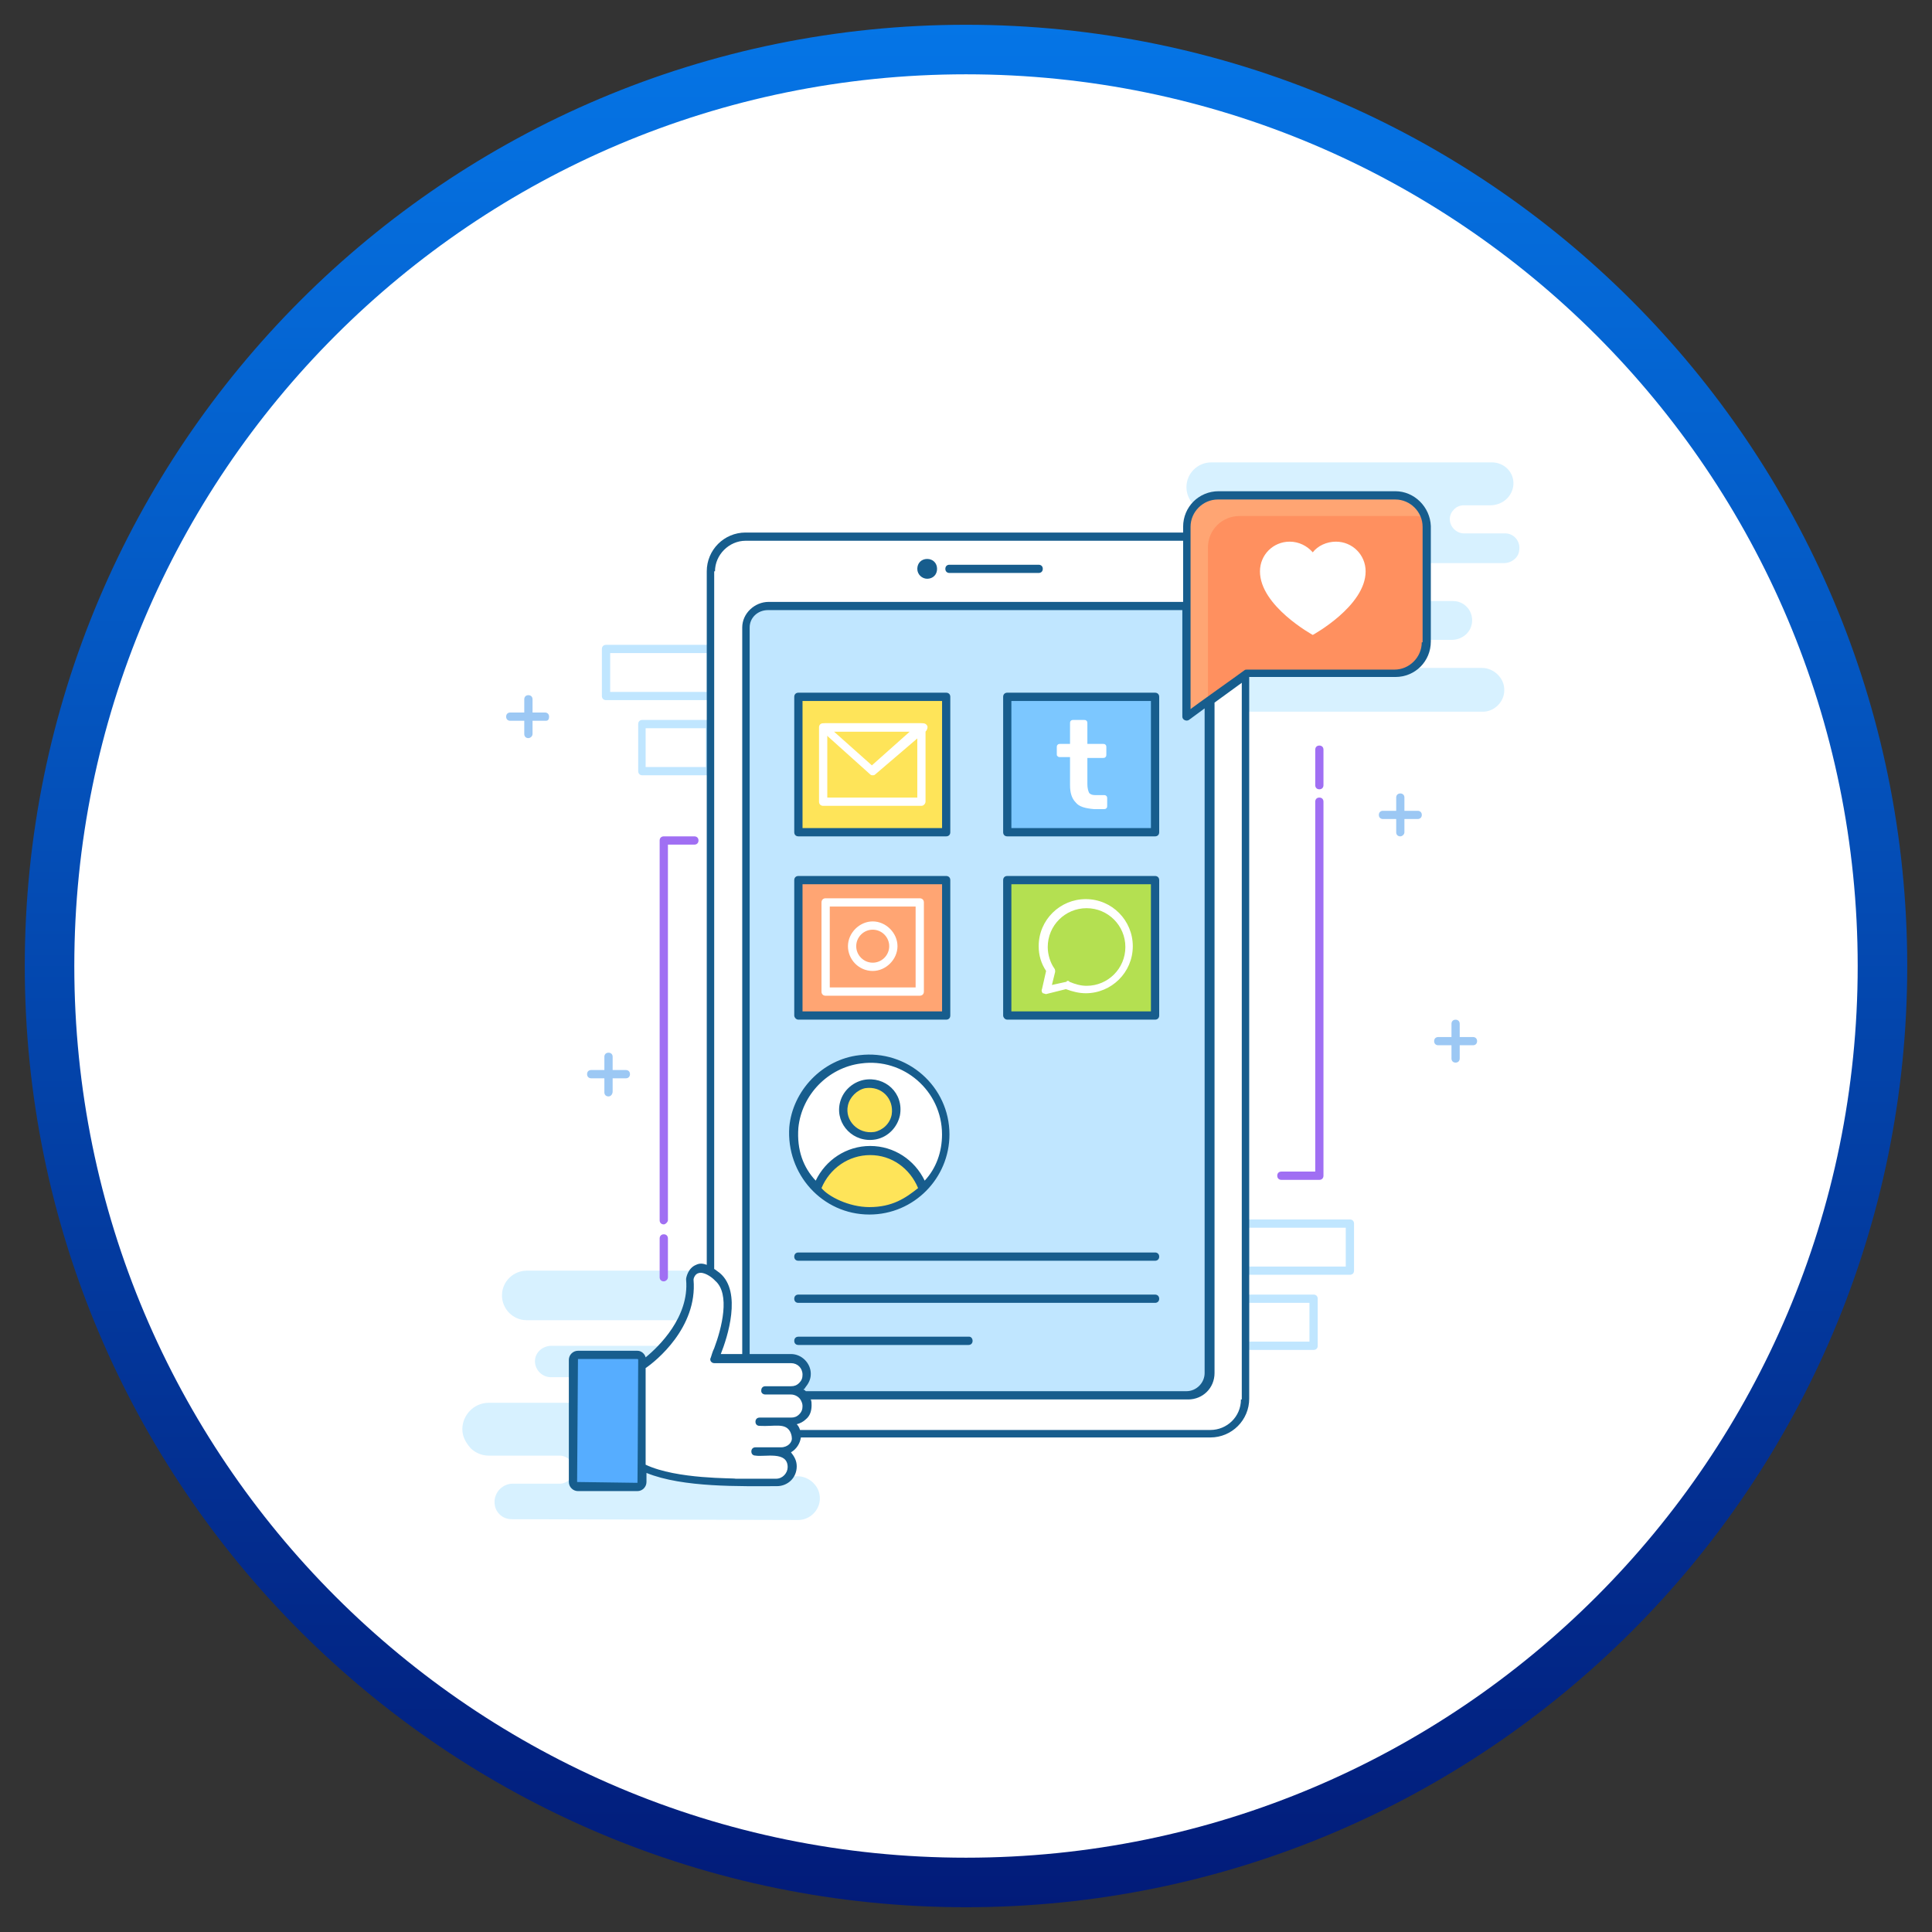 <svg width="39" height="39" viewBox="0 0 39 39" fill="none" xmlns="http://www.w3.org/2000/svg">
<rect x="0" y="0" width="39" height="39" fill="#333333" stroke="none"/>
<path d="M19.5 38C29.717 38 38 29.717 38 19.5C38 9.283 29.717 1 19.5 1C9.283 1 1 9.283 1 19.5C1 29.717 9.283 38 19.5 38Z" fill="white" stroke="url(#paint0_linear_1126_2584)"/>
<path d="M9.333 28.85C9.333 28.567 9.566 28.317 9.866 28.317H11.8C11.933 28.317 12.05 28.2 12.05 28.067V28.05C12.05 27.917 11.933 27.8 11.8 27.8H11.116C10.933 27.8 10.783 27.634 10.8 27.45C10.816 27.284 10.966 27.167 11.133 27.167H14.25C14.4 27.167 14.533 27.034 14.5 26.867C14.483 26.733 14.366 26.65 14.233 26.65H10.633C10.35 26.65 10.133 26.417 10.133 26.15C10.133 25.867 10.366 25.65 10.633 25.65H16.3C16.55 25.65 16.75 25.85 16.733 26.1C16.716 26.334 16.516 26.517 16.266 26.517H15.733C15.65 26.517 15.583 26.55 15.533 26.6C15.483 26.65 15.45 26.717 15.45 26.8C15.45 26.95 15.583 27.084 15.733 27.084H16.566C16.75 27.084 16.883 27.25 16.85 27.433C16.833 27.584 16.683 27.683 16.55 27.683H13.75C13.533 27.683 13.35 27.867 13.366 28.084C13.383 28.284 13.566 28.45 13.766 28.45H15.516C15.733 28.45 15.916 28.634 15.9 28.867C15.883 29.084 15.7 29.233 15.483 29.233H14.783C14.65 29.233 14.516 29.334 14.483 29.467C14.45 29.65 14.583 29.8 14.766 29.8H16.1C16.216 29.8 16.333 29.85 16.416 29.933C16.5 30.017 16.55 30.117 16.55 30.25C16.55 30.483 16.35 30.683 16.116 30.683L10.333 30.667C10.233 30.667 10.15 30.634 10.083 30.567C10.016 30.5 9.983 30.417 9.983 30.317C9.983 30.117 10.15 29.95 10.35 29.95H11.3C11.45 29.95 11.583 29.817 11.583 29.667C11.583 29.517 11.45 29.384 11.3 29.384H9.866C9.716 29.384 9.583 29.317 9.5 29.233C9.4 29.117 9.333 29 9.333 28.85ZM23.15 12.534C23.15 12.25 23.383 12 23.683 12H25.616C25.75 12 25.866 11.883 25.866 11.75V11.733C25.866 11.6 25.75 11.483 25.616 11.483H24.933C24.75 11.483 24.6 11.317 24.616 11.133C24.633 10.967 24.783 10.85 24.95 10.85H28.066C28.216 10.85 28.35 10.717 28.316 10.55C28.3 10.417 28.183 10.334 28.05 10.334H24.45C24.166 10.334 23.95 10.1 23.95 9.834C23.95 9.55 24.183 9.334 24.45 9.334H30.116C30.366 9.334 30.566 9.534 30.55 9.784C30.533 10.017 30.333 10.2 30.083 10.2H29.55C29.466 10.2 29.4 10.233 29.35 10.284C29.3 10.334 29.266 10.4 29.266 10.483C29.266 10.633 29.4 10.767 29.55 10.767H30.383C30.566 10.767 30.7 10.934 30.666 11.117C30.65 11.267 30.5 11.367 30.366 11.367H27.566C27.35 11.367 27.166 11.55 27.183 11.767C27.2 11.967 27.383 12.133 27.583 12.133H29.333C29.55 12.133 29.733 12.317 29.716 12.55C29.7 12.767 29.516 12.917 29.3 12.917H28.6C28.466 12.917 28.333 13.017 28.3 13.15C28.266 13.334 28.4 13.483 28.583 13.483H29.916C30.033 13.483 30.15 13.534 30.233 13.617C30.316 13.7 30.366 13.8 30.366 13.934C30.366 14.167 30.166 14.367 29.933 14.367H24.183C24.083 14.367 24 14.334 23.933 14.267C23.866 14.2 23.833 14.117 23.833 14.017C23.833 13.817 24 13.65 24.2 13.65H25.15C25.3 13.65 25.433 13.517 25.433 13.367C25.433 13.217 25.3 13.084 25.15 13.084H23.716C23.566 13.084 23.433 13.017 23.35 12.934C23.216 12.817 23.15 12.684 23.15 12.534Z" fill="#D7F1FF"/>
<path d="M12.95 14.617H14.334V15.567H12.95V14.617Z" fill="white"/>
<path d="M14.35 15.65H12.966C12.916 15.65 12.883 15.617 12.883 15.566V14.617C12.883 14.566 12.916 14.533 12.966 14.533H14.35C14.399 14.533 14.433 14.566 14.433 14.617V15.566C14.433 15.617 14.383 15.65 14.35 15.65ZM13.033 15.483H14.249V14.7H13.033V15.483Z" fill="#C0E6FF"/>
<path d="M12.233 13.117H14.35V14.067H12.233V13.117Z" fill="white"/>
<path d="M14.35 14.133H12.234C12.184 14.133 12.15 14.1 12.15 14.05V13.1C12.15 13.05 12.184 13.017 12.234 13.017H14.35C14.4 13.017 14.434 13.05 14.434 13.1V14.05C14.434 14.1 14.384 14.133 14.35 14.133ZM12.317 13.967H14.267V13.183H12.317V13.967Z" fill="#C0E6FF"/>
<path d="M25.133 26.217H26.516V27.167H25.133V26.217Z" fill="white"/>
<path d="M26.517 27.25H25.133C25.083 27.25 25.05 27.217 25.05 27.167V26.217C25.05 26.167 25.083 26.133 25.133 26.133H26.517C26.567 26.133 26.6 26.167 26.6 26.217V27.167C26.6 27.217 26.567 27.25 26.517 27.25ZM25.216 27.083H26.433V26.3H25.216V27.083Z" fill="#C0E6FF"/>
<path d="M25.133 24.7H27.25V25.65H25.133V24.7Z" fill="white"/>
<path d="M27.25 25.733H25.133C25.083 25.733 25.05 25.7 25.05 25.65V24.7C25.05 24.65 25.083 24.617 25.133 24.617H27.25C27.3 24.617 27.333 24.65 27.333 24.7V25.65C27.333 25.7 27.3 25.733 27.25 25.733ZM25.216 25.567H27.166V24.783H25.216V25.567Z" fill="#C0E6FF"/>
<path d="M25.133 11.534V28.25C25.133 28.634 24.816 28.95 24.433 28.95H15.05C14.666 28.95 14.35 28.634 14.35 28.25V11.534C14.35 11.15 14.666 10.834 15.05 10.834H24.433C24.816 10.834 25.133 11.133 25.133 11.534Z" fill="white"/>
<path d="M24.416 12.667V27.7C24.416 27.95 24.216 28.15 23.966 28.15H15.516C15.266 28.15 15.066 27.95 15.066 27.7V12.667C15.066 12.417 15.266 12.217 15.516 12.217H23.983C24.216 12.233 24.416 12.434 24.416 12.667Z" fill="#C0E6FF"/>
<path d="M16.117 14.066H19.101V16.8H16.117V14.066Z" fill="#FEE459"/>
<path d="M20.333 14.066H23.316V16.8H20.333V14.066Z" fill="#7CC7FF"/>
<path d="M18.6 16.267H16.616C16.567 16.267 16.533 16.233 16.533 16.183V14.683C16.533 14.633 16.567 14.6 16.616 14.6H18.6C18.65 14.6 18.683 14.633 18.683 14.683V16.183C18.683 16.217 18.65 16.267 18.6 16.267ZM16.7 16.1H18.517V14.767H16.7V16.1Z" fill="white"/>
<path d="M17.617 15.65C17.6 15.65 17.583 15.65 17.567 15.633L16.583 14.75C16.55 14.733 16.55 14.683 16.567 14.65C16.583 14.617 16.617 14.6 16.65 14.6H18.633C18.667 14.6 18.7 14.617 18.717 14.65C18.733 14.683 18.717 14.717 18.7 14.75L17.667 15.633C17.65 15.65 17.633 15.65 17.617 15.65ZM16.833 14.767L17.6 15.45L18.367 14.767H16.833Z" fill="white"/>
<path d="M16.117 17.75H19.101V20.483H16.117V17.75Z" fill="#FFA573"/>
<path d="M16.117 17.75H19.101V20.483H16.117V17.75Z" fill="#FFA573"/>
<path d="M20.333 17.75H23.316V20.483H20.333V17.75Z" fill="#B4E051"/>
<path d="M18.566 20.1H16.666C16.616 20.1 16.583 20.067 16.583 20.017V18.217C16.583 18.167 16.616 18.133 16.666 18.133H18.566C18.616 18.133 18.65 18.167 18.65 18.217V20.017C18.65 20.067 18.616 20.1 18.566 20.1ZM16.75 19.933H18.483V18.3H16.75V19.933Z" fill="white"/>
<path d="M17.617 19.6C17.334 19.6 17.117 19.367 17.117 19.1C17.117 18.833 17.35 18.6 17.617 18.6C17.884 18.6 18.117 18.833 18.117 19.1C18.117 19.367 17.884 19.6 17.617 19.6ZM17.617 18.767C17.434 18.767 17.284 18.917 17.284 19.1C17.284 19.283 17.434 19.433 17.617 19.433C17.8 19.433 17.95 19.283 17.95 19.1C17.95 18.917 17.8 18.767 17.617 18.767ZM21.117 20.067C21.1 20.067 21.067 20.05 21.05 20.05C21.034 20.033 21.017 20 21.034 19.967L21.117 19.6C21.017 19.45 20.967 19.283 20.967 19.1C20.967 18.567 21.4 18.15 21.917 18.15C22.45 18.15 22.867 18.583 22.867 19.1C22.867 19.633 22.434 20.05 21.917 20.05C21.784 20.05 21.65 20.017 21.517 19.967L21.117 20.067ZM21.55 19.8C21.567 19.8 21.584 19.8 21.584 19.817C21.7 19.867 21.817 19.9 21.934 19.9C22.367 19.9 22.717 19.55 22.717 19.117C22.717 18.683 22.367 18.333 21.934 18.333C21.5 18.333 21.15 18.683 21.15 19.117C21.15 19.267 21.2 19.433 21.284 19.55C21.3 19.567 21.3 19.6 21.3 19.617L21.234 19.883L21.534 19.817C21.534 19.8 21.534 19.8 21.55 19.8ZM16.034 22.767C15.984 23.25 16.167 23.7 16.484 24C16.767 24.267 17.134 24.433 17.55 24.433C17.967 24.433 18.35 24.267 18.617 24C18.9 23.717 19.084 23.333 19.084 22.9C19.084 21.983 18.284 21.267 17.367 21.383C16.667 21.467 16.1 22.05 16.034 22.767Z" fill="white"/>
<path d="M17.033 22.3C16.967 22.667 17.283 23 17.667 22.917C17.883 22.884 18.05 22.7 18.083 22.5C18.15 22.117 17.833 21.8 17.45 21.867C17.25 21.917 17.067 22.084 17.033 22.3ZM16.483 24C16.767 24.267 17.133 24.433 17.55 24.433C17.967 24.433 18.35 24.267 18.617 24C18.467 23.55 18.05 23.233 17.55 23.233C17.067 23.233 16.633 23.55 16.483 24Z" fill="#FEE459"/>
<path d="M28.784 10.617V12.95C28.784 13.3 28.5 13.583 28.15 13.583H25.183L23.967 14.45V10.617C23.967 10.267 24.25 9.983 24.6 9.983H28.167C28.5 10 28.784 10.283 28.784 10.617Z" fill="#FF905F"/>
<path d="M25.017 10.417H28.584C28.65 10.417 28.7 10.433 28.75 10.45C28.683 10.183 28.45 10 28.167 10H24.6C24.25 10 23.967 10.283 23.967 10.633V14.467L24.384 14.167V11.05C24.384 10.7 24.667 10.417 25.017 10.417Z" fill="#FFA573"/>
<path d="M27.567 11.534C27.567 12.234 26.5 12.817 26.5 12.817C26.5 12.817 25.434 12.234 25.434 11.534C25.434 11.2 25.7 10.934 26.034 10.934C26.217 10.934 26.384 11.017 26.5 11.15C26.6 11.017 26.784 10.934 26.967 10.934C27.3 10.934 27.567 11.2 27.567 11.534Z" fill="white"/>
<path d="M12.95 27.45V29.917C12.95 29.967 12.9 30.017 12.85 30.017H11.666C11.616 30.017 11.566 29.967 11.566 29.917V27.45C11.566 27.4 11.616 27.35 11.666 27.35H12.866C12.916 27.35 12.95 27.4 12.95 27.45Z" fill="#56ADFF"/>
<path d="M16.3 28.35C16.3 28.433 16.267 28.517 16.2 28.567C16.15 28.617 16.067 28.667 15.983 28.667H15.767C15.934 28.667 16.084 28.8 16.084 28.983C16.084 29.067 16.05 29.15 16 29.2C15.95 29.25 15.867 29.3 15.784 29.3H15.684C15.85 29.3 16 29.433 16 29.617C16 29.7 15.967 29.783 15.9 29.833C15.85 29.883 15.767 29.933 15.684 29.933H14.85C14.25 29.917 13.434 29.867 12.967 29.617V27.567C12.967 27.567 14.034 26.85 13.934 25.833C13.934 25.833 14.017 25.367 14.5 25.783C15 26.2 14.434 27.433 14.434 27.433H15.983C16.15 27.433 16.3 27.567 16.3 27.75C16.3 27.833 16.267 27.917 16.2 27.967C16.15 28.017 16.067 28.067 15.983 28.067C16.15 28.033 16.3 28.183 16.3 28.35Z" fill="white"/>
<path d="M18.716 11.683C18.833 11.683 18.916 11.6 18.916 11.483C18.916 11.367 18.833 11.283 18.716 11.283C18.6 11.283 18.517 11.367 18.517 11.483C18.517 11.6 18.616 11.683 18.716 11.683ZM19.166 11.566H20.966C21.017 11.566 21.05 11.533 21.05 11.483C21.05 11.433 21.017 11.4 20.966 11.4H19.166C19.116 11.4 19.083 11.433 19.083 11.483C19.083 11.533 19.116 11.566 19.166 11.566ZM16.116 16.883H19.1C19.15 16.883 19.183 16.85 19.183 16.8V14.066C19.183 14.017 19.15 13.983 19.1 13.983H16.116C16.067 13.983 16.033 14.017 16.033 14.066V16.8C16.033 16.85 16.067 16.883 16.116 16.883ZM16.2 14.15H19.017V16.716H16.2V14.15ZM20.333 16.883H23.317C23.366 16.883 23.4 16.85 23.4 16.8V14.066C23.4 14.017 23.366 13.983 23.317 13.983H20.333C20.283 13.983 20.25 14.017 20.25 14.066V16.8C20.25 16.85 20.283 16.883 20.333 16.883ZM20.416 14.15H23.233V16.716H20.416V14.15ZM16.116 20.583H19.1C19.15 20.583 19.183 20.55 19.183 20.5V17.767C19.183 17.716 19.15 17.683 19.1 17.683H16.116C16.067 17.683 16.033 17.716 16.033 17.767V20.5C16.033 20.533 16.067 20.583 16.116 20.583ZM16.2 17.85H19.017V20.416H16.2V17.85ZM20.333 20.583H23.317C23.366 20.583 23.4 20.55 23.4 20.5V17.767C23.4 17.716 23.366 17.683 23.317 17.683H20.333C20.283 17.683 20.25 17.716 20.25 17.767V20.5C20.25 20.533 20.283 20.583 20.333 20.583ZM20.416 17.85H23.233V20.416H20.416V17.85ZM17.683 23C17.933 22.95 18.116 22.75 18.166 22.517C18.25 22.067 17.866 21.716 17.433 21.8C17.2 21.85 17 22.033 16.95 22.283C16.866 22.7 17.233 23.083 17.683 23ZM17.116 22.317C17.15 22.15 17.3 22 17.466 21.966C17.8 21.916 18.05 22.183 18 22.5C17.966 22.683 17.817 22.817 17.65 22.85C17.317 22.9 17.05 22.616 17.116 22.317Z" fill="#175D8D"/>
<path d="M17.55 24.517C18.45 24.517 19.166 23.783 19.166 22.9C19.166 21.933 18.316 21.183 17.35 21.3C16.6 21.383 16 22.017 15.933 22.75C15.866 23.7 16.6 24.517 17.55 24.517ZM18.533 23.983C18.283 24.183 18.016 24.367 17.55 24.367C17.133 24.367 16.716 24.15 16.583 23.983C16.75 23.583 17.133 23.317 17.566 23.317C18 23.317 18.366 23.583 18.533 23.983ZM16.116 22.767C16.183 22.1 16.716 21.55 17.383 21.467C18.233 21.35 19.016 22.017 19.016 22.9C19.016 23.25 18.9 23.583 18.666 23.833C18.466 23.417 18.05 23.133 17.566 23.133C17.083 23.133 16.666 23.417 16.466 23.833C16.216 23.567 16.083 23.217 16.116 22.767ZM23.316 25.283H16.116C16.066 25.283 16.033 25.317 16.033 25.367C16.033 25.417 16.066 25.45 16.116 25.45H23.316C23.366 25.45 23.4 25.417 23.4 25.367C23.4 25.317 23.366 25.283 23.316 25.283ZM23.316 26.133H16.116C16.066 26.133 16.033 26.167 16.033 26.217C16.033 26.267 16.066 26.3 16.116 26.3H23.316C23.366 26.3 23.4 26.267 23.4 26.217C23.4 26.167 23.366 26.133 23.316 26.133ZM19.566 26.983H16.116C16.066 26.983 16.033 27.017 16.033 27.067C16.033 27.117 16.066 27.15 16.116 27.15H19.55C19.6 27.15 19.633 27.117 19.633 27.067C19.633 27.017 19.6 26.983 19.566 26.983Z" fill="#175D8D"/>
<path d="M28.167 9.916H24.6C24.2 9.916 23.883 10.233 23.883 10.633V10.75H15.05C14.617 10.75 14.267 11.1 14.267 11.533V25.533C14.183 25.5 14.117 25.5 14.05 25.533C13.883 25.6 13.85 25.8 13.85 25.817V25.833C13.917 26.583 13.3 27.183 13.033 27.4C13.017 27.333 12.95 27.267 12.867 27.267H11.667C11.567 27.267 11.483 27.35 11.483 27.45V29.916C11.483 30.017 11.567 30.1 11.667 30.1H12.867C12.967 30.1 13.05 30.017 13.05 29.916V29.733C13.783 30.033 14.967 30 15.683 30C15.9 30 16.083 29.833 16.083 29.6C16.083 29.483 16.033 29.4 15.967 29.317C16.083 29.25 16.15 29.133 16.167 29.017H24.433C24.867 29.017 25.217 28.666 25.217 28.233V13.666H28.167C28.567 13.666 28.883 13.35 28.883 12.95V10.617C28.867 10.233 28.55 9.916 28.167 9.916ZM14.433 11.533C14.433 11.2 14.717 10.916 15.05 10.916H23.883V12.15H15.517C15.233 12.15 14.983 12.383 14.983 12.666V27.333H14.55C14.683 27 14.983 26.083 14.533 25.7C14.483 25.666 14.45 25.633 14.417 25.616V11.533H14.433ZM16.217 28.05C16.233 28.033 16.25 28.033 16.25 28.017C16.317 27.933 16.367 27.85 16.367 27.733C16.367 27.517 16.183 27.333 15.967 27.333H15.133V12.666C15.133 12.466 15.3 12.316 15.5 12.316H23.867V14.466C23.867 14.533 23.95 14.566 24 14.533L24.317 14.3V27.716C24.317 27.916 24.15 28.083 23.95 28.083H16.267C16.25 28.067 16.233 28.05 16.217 28.05ZM11.65 29.916L11.667 27.433H12.867C12.867 27.433 12.883 27.433 12.883 27.45C12.867 30.85 12.867 29.683 12.867 29.933L11.65 29.916ZM15.767 29.216H15.25C15.2 29.216 15.167 29.25 15.167 29.3C15.167 29.35 15.2 29.383 15.25 29.383C15.433 29.416 15.9 29.283 15.9 29.616C15.9 29.733 15.8 29.85 15.667 29.85H14.85C14.817 29.833 13.667 29.866 13.033 29.567V27.616C13.233 27.483 14.083 26.8 14 25.833C14 25.8 14.033 25.716 14.1 25.7C14.2 25.666 14.35 25.767 14.417 25.833L14.433 25.85C14.75 26.116 14.567 26.817 14.417 27.216C14.383 27.283 14.367 27.35 14.35 27.4C14.333 27.433 14.333 27.45 14.35 27.483C14.367 27.5 14.383 27.517 14.417 27.517H15.967C16.1 27.517 16.2 27.616 16.2 27.75C16.2 27.817 16.183 27.866 16.133 27.916C16.083 27.966 16.033 27.983 15.967 27.983H15.45C15.4 27.983 15.367 28.017 15.367 28.067V28.083C15.367 28.116 15.4 28.15 15.45 28.15H15.967C16.05 28.15 16.133 28.2 16.167 28.267C16.183 28.3 16.2 28.333 16.2 28.383C16.2 28.45 16.183 28.5 16.133 28.55C16.083 28.6 16.033 28.616 15.967 28.616H15.333C15.283 28.616 15.25 28.65 15.25 28.7C15.25 28.75 15.283 28.783 15.333 28.783C15.633 28.8 15.85 28.716 15.95 28.9C15.967 28.933 15.983 28.983 15.983 29.017C16 29.116 15.9 29.216 15.767 29.216ZM25.05 28.25C25.05 28.6 24.767 28.866 24.433 28.866H16.15C16.133 28.817 16.117 28.783 16.083 28.75C16.15 28.733 16.217 28.7 16.267 28.65C16.35 28.583 16.383 28.483 16.383 28.366C16.383 28.333 16.383 28.283 16.367 28.25H23.983C24.283 28.25 24.517 28.017 24.517 27.716V14.183L25.067 13.783V28.25H25.05ZM28.7 12.966C28.7 13.267 28.45 13.517 28.15 13.517H25.167C25.15 13.517 25.133 13.517 25.117 13.533C25.1 13.55 24.017 14.316 24.033 14.316V10.633C24.033 10.333 24.283 10.083 24.583 10.083H28.167C28.467 10.083 28.717 10.333 28.717 10.633V12.966H28.7Z" fill="#175D8D"/>
<path d="M26.633 15.933C26.583 15.933 26.55 15.9 26.55 15.85V15.133C26.55 15.083 26.583 15.05 26.633 15.05C26.683 15.05 26.716 15.083 26.716 15.133V15.85C26.716 15.9 26.683 15.933 26.633 15.933ZM26.633 23.817H25.866C25.816 23.817 25.783 23.783 25.783 23.733C25.783 23.683 25.816 23.65 25.866 23.65H26.55V16.183C26.55 16.133 26.583 16.1 26.633 16.1C26.683 16.1 26.716 16.133 26.716 16.183V23.733C26.716 23.783 26.683 23.817 26.633 23.817ZM13.4 25.866C13.35 25.866 13.316 25.833 13.316 25.783V25C13.316 24.95 13.35 24.916 13.4 24.916C13.45 24.916 13.483 24.95 13.483 25V25.783C13.483 25.833 13.433 25.866 13.4 25.866ZM13.4 24.716C13.35 24.716 13.316 24.683 13.316 24.633V16.966C13.316 16.916 13.35 16.883 13.4 16.883H14.016C14.066 16.883 14.1 16.916 14.1 16.966C14.1 17.017 14.066 17.05 14.016 17.05H13.483V24.633C13.483 24.666 13.433 24.716 13.4 24.716Z" fill="#A06FF3"/>
<path d="M28.617 16.533H27.917C27.867 16.533 27.834 16.5 27.834 16.45C27.834 16.4 27.867 16.367 27.917 16.367H28.617C28.667 16.367 28.701 16.4 28.701 16.45C28.701 16.5 28.667 16.533 28.617 16.533Z" fill="#9CC8F4"/>
<path d="M28.267 16.883C28.217 16.883 28.184 16.85 28.184 16.8V16.1C28.184 16.05 28.217 16.017 28.267 16.017C28.317 16.017 28.35 16.05 28.35 16.1V16.8C28.35 16.85 28.3 16.883 28.267 16.883Z" fill="#9CC8F4"/>
<path d="M29.733 21.1H29.034C28.983 21.1 28.95 21.067 28.95 21.017C28.95 20.967 28.983 20.934 29.034 20.934H29.733C29.784 20.934 29.817 20.967 29.817 21.017C29.817 21.067 29.784 21.1 29.733 21.1Z" fill="#9CC8F4"/>
<path d="M29.383 21.45C29.333 21.45 29.3 21.417 29.3 21.367V20.667C29.3 20.617 29.333 20.584 29.383 20.584C29.433 20.584 29.466 20.617 29.466 20.667V21.367C29.466 21.417 29.433 21.45 29.383 21.45Z" fill="#9CC8F4"/>
<path d="M11.017 14.55H10.3C10.25 14.55 10.217 14.517 10.217 14.467C10.217 14.417 10.25 14.383 10.3 14.383H11C11.05 14.383 11.084 14.417 11.084 14.467C11.084 14.517 11.067 14.55 11.017 14.55Z" fill="#9CC8F4"/>
<path d="M10.666 14.9C10.616 14.9 10.583 14.867 10.583 14.816V14.117C10.583 14.066 10.616 14.033 10.666 14.033C10.716 14.033 10.75 14.066 10.75 14.117V14.816C10.75 14.867 10.7 14.9 10.666 14.9Z" fill="#9CC8F4"/>
<path d="M12.634 21.767H11.934C11.884 21.767 11.851 21.733 11.851 21.683C11.851 21.633 11.884 21.6 11.934 21.6H12.634C12.684 21.6 12.717 21.633 12.717 21.683C12.717 21.733 12.684 21.767 12.634 21.767Z" fill="#9CC8F4"/>
<path d="M12.284 22.133C12.233 22.133 12.2 22.1 12.2 22.05V21.333C12.2 21.283 12.233 21.25 12.284 21.25C12.334 21.25 12.367 21.283 12.367 21.333V22.033C12.367 22.083 12.334 22.133 12.284 22.133Z" fill="#9CC8F4"/>
<path d="M21.716 16.2C21.633 16.116 21.6 16 21.6 15.85V15.283H21.4C21.383 15.283 21.366 15.283 21.35 15.267C21.333 15.25 21.333 15.25 21.333 15.233V15.083C21.333 15.066 21.333 15.05 21.35 15.033C21.366 15.017 21.383 15.017 21.4 15.017H21.6V14.6C21.6 14.583 21.6 14.566 21.616 14.55C21.633 14.533 21.65 14.533 21.666 14.533H21.883C21.9 14.533 21.916 14.533 21.933 14.55C21.95 14.566 21.95 14.583 21.95 14.6V15.017H22.266C22.283 15.017 22.3 15.017 22.316 15.033C22.333 15.05 22.333 15.066 22.333 15.083V15.233C22.333 15.25 22.333 15.267 22.316 15.283C22.3 15.3 22.283 15.3 22.266 15.3H21.95V15.833C21.95 15.9 21.966 15.966 21.983 16C22 16.033 22.05 16.05 22.1 16.05H22.283C22.3 16.05 22.316 16.05 22.333 16.067C22.35 16.083 22.35 16.1 22.35 16.116V16.267C22.35 16.283 22.35 16.3 22.333 16.317C22.316 16.333 22.3 16.333 22.283 16.333H22.083C21.9 16.317 21.783 16.283 21.716 16.2Z" fill="white"/>
<defs>
<linearGradient id="paint0_linear_1126_2584" x1="19.5" y1="0.5" x2="19.5" y2="38.5" gradientUnits="userSpaceOnUse">
<stop stop-color="#0575E6"/>
<stop offset="1" stop-color="#021B79"/>
</linearGradient>
</defs>
</svg>
